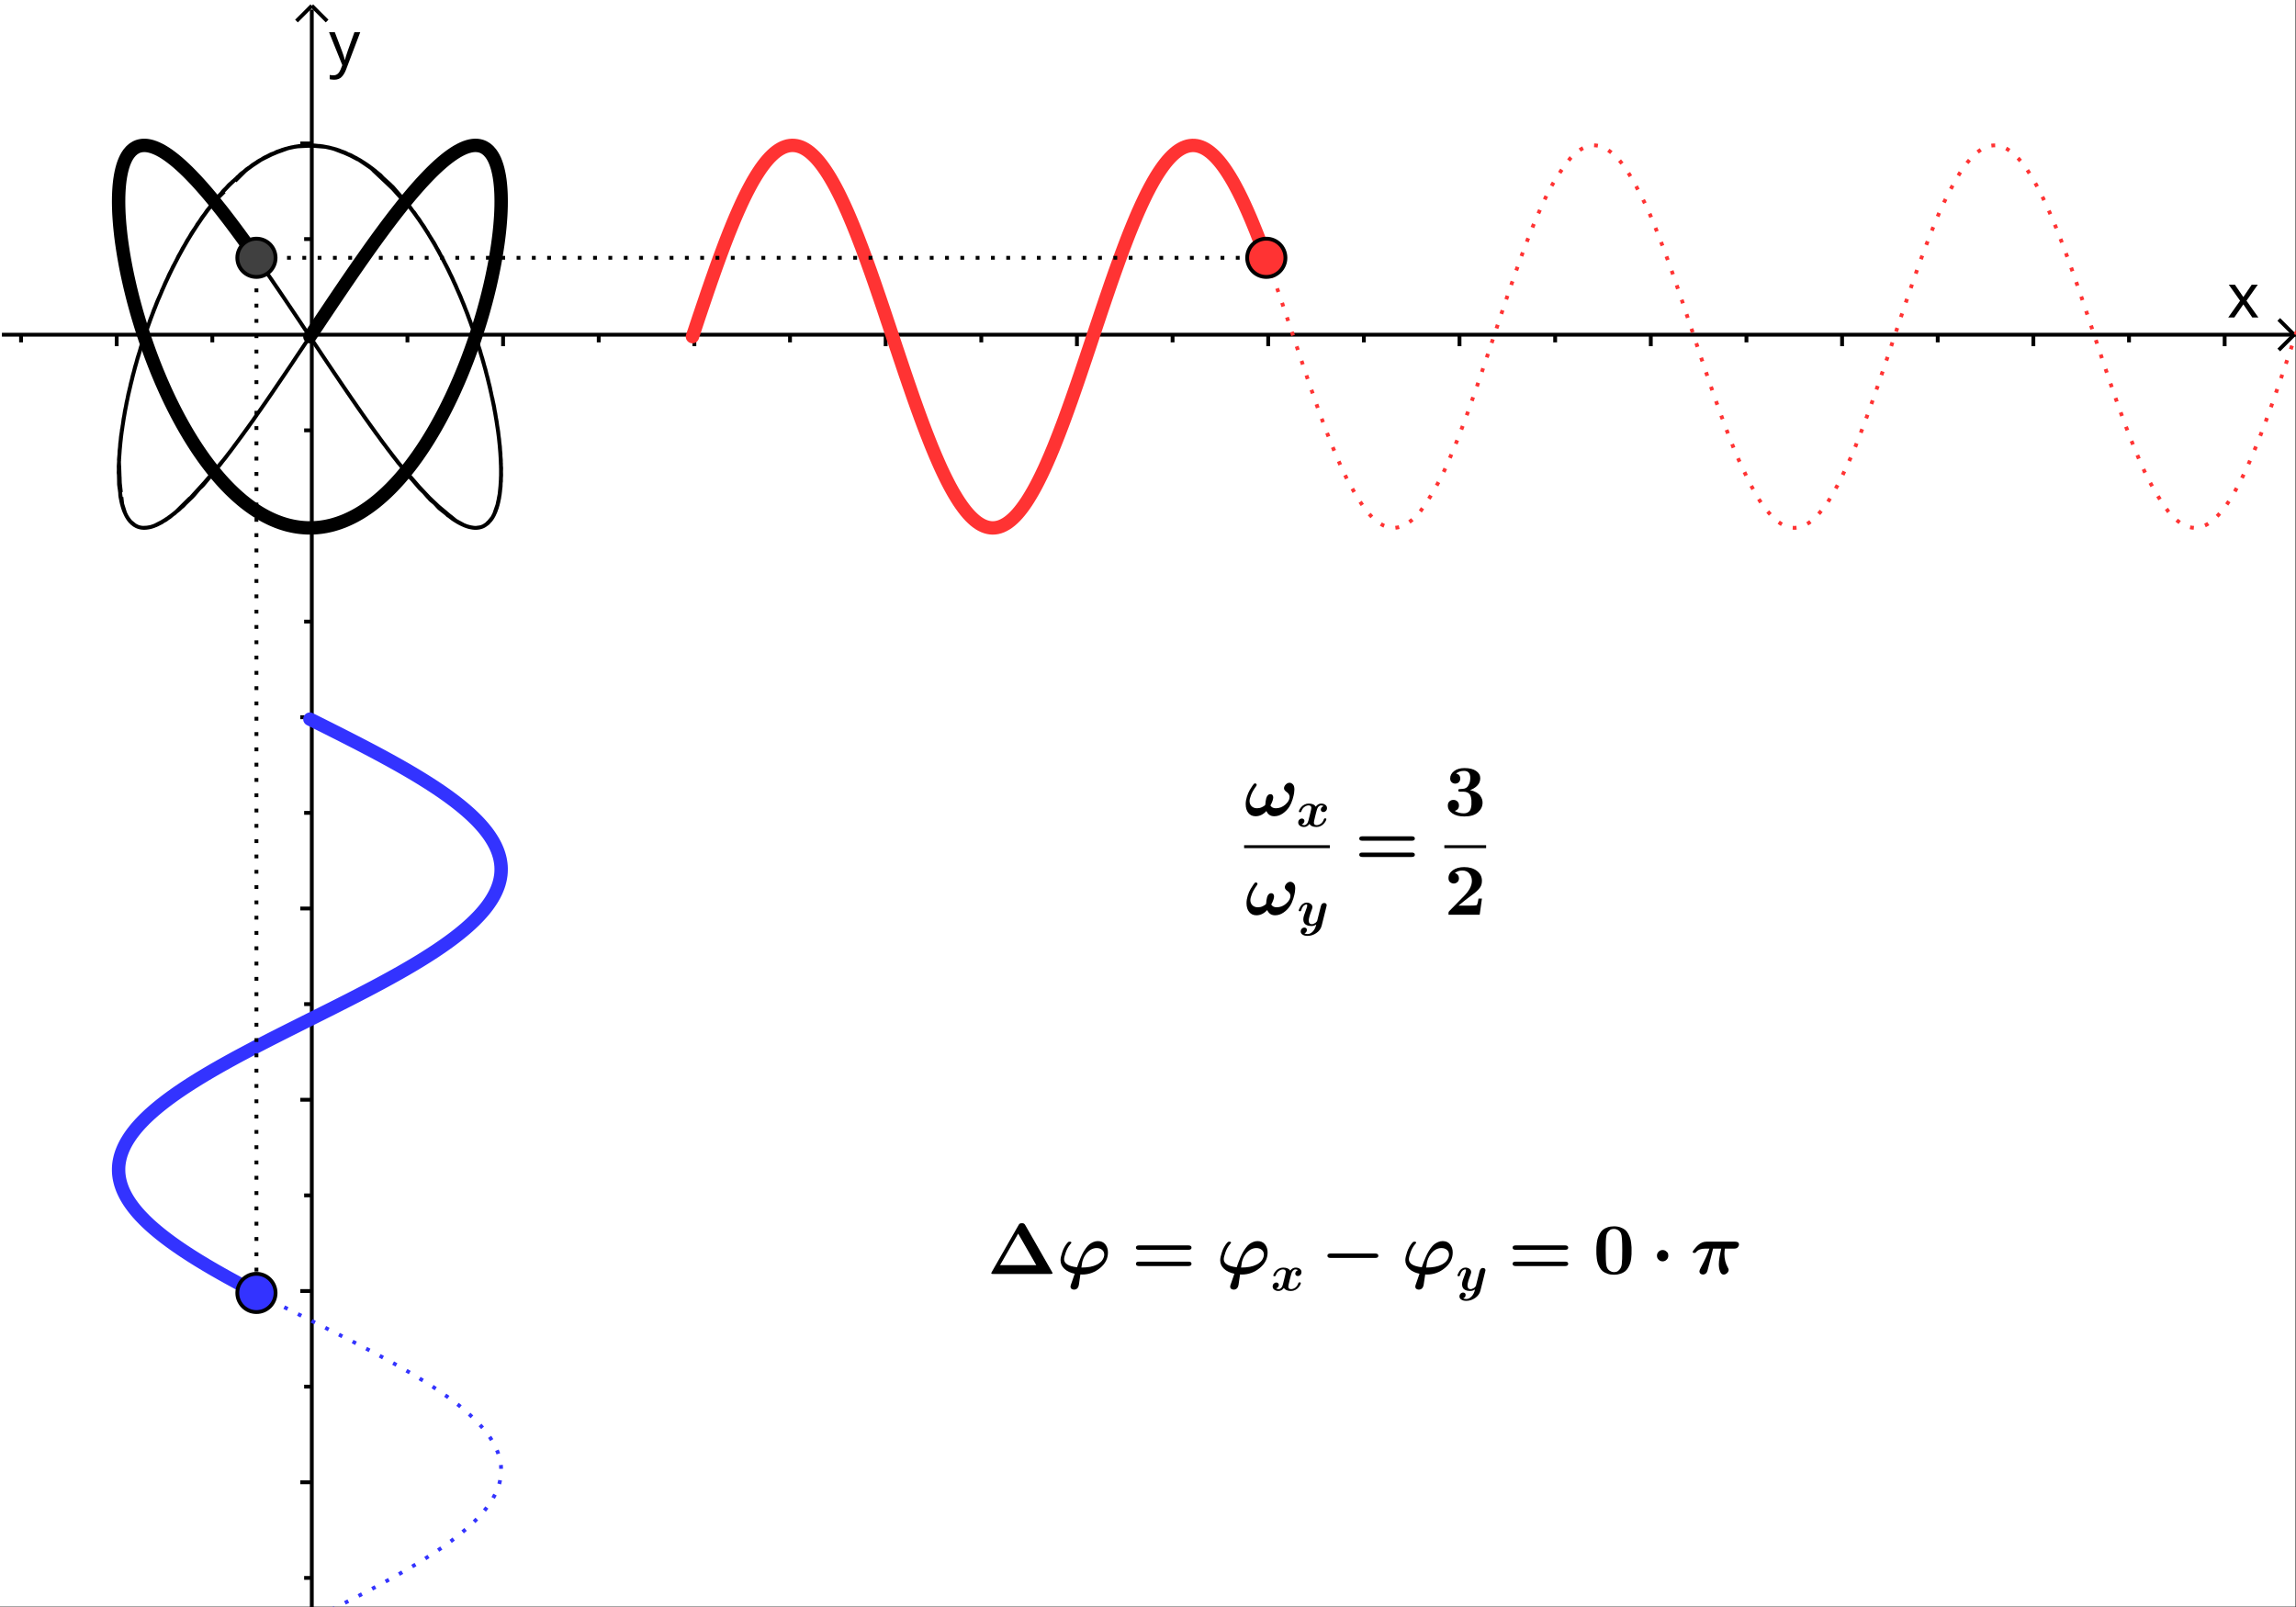 <?xml version="1.0" encoding="UTF-8" standalone="no"?>
<!-- Created with Inkscape (http://www.inkscape.org/) -->
<svg id="svg1" height="420" viewBox="0 0 600 420" width="600" xmlns="http://www.w3.org/2000/svg" xmlns:svg="http://www.w3.org/2000/svg">
 <rect x="0" y="0" width="600" height="420" fill="#333333" stroke="none"/>
 <g id="g1">
  <path id="path1" d="m0 0h450v315h-450z" fill="#fff" transform="scale(1.333)"/>
  <path id="path2" d="m61.125 1.875v732.75" fill="none" stroke="#000" stroke-miterlimit="10" stroke-width=".75" transform="scale(1.333)"/>
  <path id="path3" d="m61.125 1.125-3 3" fill="none" stroke="#000" stroke-miterlimit="10" stroke-width=".75" transform="scale(1.333)"/>
  <path id="path4" d="m61.125 1.125 3 3" fill="none" stroke="#000" stroke-miterlimit="10" stroke-width=".75" transform="scale(1.333)"/>
  <path id="path5" d="m.375 65.625h1438.5" fill="none" stroke="#000" stroke-miterlimit="10" stroke-width=".75" transform="scale(1.333)"/>
  <path id="path6" d="m439.152 58.961-2.218-3.145h1.199l1.656 2.426 1.645-2.426h1.187l-2.219 3.145 2.34 3.289h-1.199l-1.754-2.566-1.773 2.566h-1.192z" transform="scale(1.333)"/>
  <path id="path7" d="m449.734 65.625-3-3" fill="none" stroke="#000" stroke-miterlimit="10" stroke-width=".75" transform="scale(1.333)"/>
  <path id="path8" d="m449.734 65.625-3 3" fill="none" stroke="#000" stroke-miterlimit="10" stroke-width=".75" transform="scale(1.333)"/>
  <path id="path9" d="m22.875 65.625v2.25" fill="none" stroke="#000" stroke-miterlimit="10" stroke-width=".75" transform="scale(1.333)"/>
  <path id="path10" d="m4.125 65.625v1.5" fill="none" stroke="#000" stroke-miterlimit="10" stroke-width=".75" transform="scale(1.333)"/>
  <path id="path11" d="m41.625 65.625v1.5" fill="none" stroke="#000" stroke-miterlimit="10" stroke-width=".75" transform="scale(1.333)"/>
  <path id="path12" d="m98.625 65.625v2.25" fill="none" stroke="#000" stroke-miterlimit="10" stroke-width=".75" transform="scale(1.333)"/>
  <path id="path13" d="m79.875 65.625v1.5" fill="none" stroke="#000" stroke-miterlimit="10" stroke-width=".75" transform="scale(1.333)"/>
  <path id="path14" d="m136.125 65.625v2.25" fill="none" stroke="#000" stroke-miterlimit="10" stroke-width=".75" transform="scale(1.333)"/>
  <path id="path15" d="m117.375 65.625v1.5" fill="none" stroke="#000" stroke-miterlimit="10" stroke-width=".75" transform="scale(1.333)"/>
  <path id="path16" d="m173.625 65.625v2.25" fill="none" stroke="#000" stroke-miterlimit="10" stroke-width=".75" transform="scale(1.333)"/>
  <path id="path17" d="m154.875 65.625v1.5" fill="none" stroke="#000" stroke-miterlimit="10" stroke-width=".75" transform="scale(1.333)"/>
  <path id="path18" d="m211.125 65.625v2.25" fill="none" stroke="#000" stroke-miterlimit="10" stroke-width=".75" transform="scale(1.333)"/>
  <path id="path19" d="m192.375 65.625v1.5" fill="none" stroke="#000" stroke-miterlimit="10" stroke-width=".75" transform="scale(1.333)"/>
  <path id="path20" d="m248.625 65.625v2.25" fill="none" stroke="#000" stroke-miterlimit="10" stroke-width=".75" transform="scale(1.333)"/>
  <path id="path21" d="m229.875 65.625v1.5" fill="none" stroke="#000" stroke-miterlimit="10" stroke-width=".75" transform="scale(1.333)"/>
  <path id="path22" d="m286.125 65.625v2.25" fill="none" stroke="#000" stroke-miterlimit="10" stroke-width=".75" transform="scale(1.333)"/>
  <path id="path23" d="m267.375 65.625v1.5" fill="none" stroke="#000" stroke-miterlimit="10" stroke-width=".75" transform="scale(1.333)"/>
  <path id="path24" d="m323.625 65.625v2.25" fill="none" stroke="#000" stroke-miterlimit="10" stroke-width=".75" transform="scale(1.333)"/>
  <path id="path25" d="m304.875 65.625v1.5" fill="none" stroke="#000" stroke-miterlimit="10" stroke-width=".75" transform="scale(1.333)"/>
  <path id="path26" d="m361.125 65.625v2.25" fill="none" stroke="#000" stroke-miterlimit="10" stroke-width=".75" transform="scale(1.333)"/>
  <path id="path27" d="m342.375 65.625v1.5" fill="none" stroke="#000" stroke-miterlimit="10" stroke-width=".75" transform="scale(1.333)"/>
  <path id="path28" d="m398.625 65.625v2.25" fill="none" stroke="#000" stroke-miterlimit="10" stroke-width=".75" transform="scale(1.333)"/>
  <path id="path29" d="m379.875 65.625v1.5" fill="none" stroke="#000" stroke-miterlimit="10" stroke-width=".75" transform="scale(1.333)"/>
  <path id="path30" d="m436.125 65.625v2.25" fill="none" stroke="#000" stroke-miterlimit="10" stroke-width=".75" transform="scale(1.333)"/>
  <path id="path31" d="m417.375 65.625v1.5" fill="none" stroke="#000" stroke-miterlimit="10" stroke-width=".75" transform="scale(1.333)"/>
  <path id="path32" d="m64.512 6.316h1.129l1.39 3.661c.121.328.231.636.324.925.098.289.168.563.215.828h.051c.047-.199.121-.46.227-.781.105-.328.211-.656.324-.984l1.308-3.649h1.141l-2.773 7.321c-.231.609-.524 1.093-.875 1.453-.352.359-.84.539-1.465.539-.192 0-.36-.012-.504-.035-.145-.016-.27-.035-.371-.059v-.84c.086.016.191.032.312.047.125.016.258.024.395.024.367 0 .664-.106.887-.313.226-.207.406-.484.543-.828l.335-.852z" transform="scale(1.333)"/>
  <path id="path33" d="m58.875 290.625h2.25" fill="none" stroke="#000" stroke-miterlimit="10" stroke-width=".75" transform="scale(1.333)"/>
  <path id="path34" d="m61.125 309.375h-1.5" fill="none" stroke="#000" stroke-miterlimit="10" stroke-width=".75" transform="scale(1.333)"/>
  <path id="path35" d="m58.875 253.125h2.25" fill="none" stroke="#000" stroke-miterlimit="10" stroke-width=".75" transform="scale(1.333)"/>
  <path id="path36" d="m61.125 271.875h-1.5" fill="none" stroke="#000" stroke-miterlimit="10" stroke-width=".75" transform="scale(1.333)"/>
  <path id="path37" d="m58.875 215.625h2.25" fill="none" stroke="#000" stroke-miterlimit="10" stroke-width=".75" transform="scale(1.333)"/>
  <path id="path38" d="m61.125 234.375h-1.5" fill="none" stroke="#000" stroke-miterlimit="10" stroke-width=".75" transform="scale(1.333)"/>
  <path id="path39" d="m58.875 178.125h2.25" fill="none" stroke="#000" stroke-miterlimit="10" stroke-width=".75" transform="scale(1.333)"/>
  <path id="path40" d="m61.125 196.875h-1.5" fill="none" stroke="#000" stroke-miterlimit="10" stroke-width=".75" transform="scale(1.333)"/>
  <path id="path41" d="m58.875 140.625h2.25" fill="none" stroke="#000" stroke-miterlimit="10" stroke-width=".75" transform="scale(1.333)"/>
  <path id="path42" d="m61.125 159.375h-1.5" fill="none" stroke="#000" stroke-miterlimit="10" stroke-width=".75" transform="scale(1.333)"/>
  <path id="path43" d="m58.875 103.125h2.25" fill="none" stroke="#000" stroke-miterlimit="10" stroke-width=".75" transform="scale(1.333)"/>
  <path id="path44" d="m61.125 121.875h-1.5" fill="none" stroke="#000" stroke-miterlimit="10" stroke-width=".75" transform="scale(1.333)"/>
  <path id="path45" d="m61.125 84.375h-1.5" fill="none" stroke="#000" stroke-miterlimit="10" stroke-width=".75" transform="scale(1.333)"/>
  <path id="path46" d="m58.875 28.125h2.25" fill="none" stroke="#000" stroke-miterlimit="10" stroke-width=".75" transform="scale(1.333)"/>
  <path id="path47" d="m61.125 46.875h-1.5" fill="none" stroke="#000" stroke-miterlimit="10" stroke-width=".75" transform="scale(1.333)"/>
  <path id="path48" d="m60.75 141 .438.219.441.222.437.219.442.219.875.437.441.223.875.438.434.222.875.438.867.437.434.223.429.219.434.218.43.223.429.219.426.219.43.218.425.219.422.223.426.218.418.219.422.223.836.437.828.438.41.222.821.438.406.223.804.437.797.438.395.222.394.219.391.219.391.222.382.219.387.219.758.437.375.223.746.438.731.441.718.438.711.441.696.437.683.442.672.437.656.442.645.437.629.442.613.437.598.442.586.437.566.441.555.438.535.441.519.438.504.441.489.438.468.441.45.438.437.441.414.438.399.441.378.437.36.442.34.437.324.442.301.437.285.442.265.437.243.442.226.437.203.442.184.437.164.441.144.438.126.441.101.438.082.441.063.438.043.441.019.438v.441l-.019.438-.039.441-.063.437-.082.442-.102.437-.121.442-.144.437-.164.442-.184.437-.203.442-.223.437-.246.442-.261.437-.286.441-.3.438-.321.441-.34.438-.359.441-.379.438-.398.441-.414.438-.434.441-.449.438-.469.441-.484.437-.504.442-.52.437-.535.442-.555.437-.566.442-.582.437-.602.442-.613.437-.629.441-.64.438-.657.441-.671.438-.684.441-.695.438-.707.441-.719.438-.735.441-.742.438-.375.218-.379.223-.379.219-.386.219-.383.222-1.172.656-.398.219-.395.223-.402.219-.399.218-.406.223-.812.437-.821.438-.414.223-.414.218-.418.219-.418.223-1.687.875-.426.222-.43.219-.426.219-.429.223-.86.437-.867.438-.433.222-.434.219-.438.219-.433.222-1.75.875-.442.223-.875.438-.441.222-.437.219-.442.219-.437.218-.442.219-.437.223-.442.219-.437.218-.438.223-1.75.875-.437.223-.434.218-.437.219-.434.223-.433.219-.43.218-.434.219-.429.219-.43.222-.426.219-.43.219-.425.223-.422.218-.426.219-.422.219-.418.219-.418.222-.418.219-.414.219-.414.222-.414.219-.41.219-.813.437-.406.223-.398.219-.403.219-.398.222-.789.438-.391.219-.387.218-.386.223-.766.437-.379.223-.375.219-.746.437-.73.442-.723.437-.707.442-.699.437-.684.442-.672.437-.656.441-.644.438-.629.441-.614.438-.601.441-.586.438-.567.441-.554.438-.539.441-.52.438-.504.441-.488.437-.469.442-.453.437-.433.442-.418.437-.399.442-.379.437-.359.442-.344.437-.324.442-.301.437-.285.441-.266.438-.246.441-.222.438-.207.441-.184.438-.168.441-.145.438-.125.441-.101.438-.086.441-.063.437-.043.442-.019.437v.442l.016.437.042.442.059.437.082.442.102.437.121.442.144.437.16.441.184.438.203.441.223.438.242.441.262.438.281.441.305.438.32.441.34.438.359.441.375.437.395.442.418.437.429.442.45.437.468.442.485.437.504.442.519.437.535.441.551.438.567.441.582.438.597.441.614.438.628.441.641.438.656.441.672.438.68.441.695.438.707.441.723.437.73.442.742.437.376.223.757.437.383.219.387.219.387.223.39.218.395.219.394.223.797.437.805.438.406.222.41.219.406.219.415.223.41.218.418.219.414.219.418.219.422.222.421.219" fill="none" stroke="#33f" stroke-linecap="round" stroke-linejoin="round" stroke-miterlimit="10" stroke-width="2.625" transform="scale(1.333)"/>
  <path id="path49" d="m60.75 141s4.863 2.422 7.277 3.66c2.344 1.203 4.688 2.402 7 3.664 2.176 1.184 4.344 2.379 6.461 3.664 1.922 1.164 3.836 2.356 5.668 3.66 1.61 1.149 3.203 2.332 4.664 3.661 1.246 1.136 2.426 2.355 3.485 3.664.465.574.883 1.191 1.257 1.832.344.586.661 1.195.915 1.832.234.59.418 1.207.562 1.828.07.301.113.609.149.918.035.301.062.609.062.914-.004.613-.059 1.226-.148 1.832-.047.309-.125.613-.211.914-.082.309-.176.617-.293.914-.25.629-.528 1.246-.856 1.832-.355.637-.75 1.258-1.199 1.832-1.02 1.309-2.164 2.531-3.379 3.664-1.426 1.328-2.988 2.516-4.57 3.66-1.805 1.309-3.692 2.496-5.59 3.66-2.098 1.286-4.246 2.481-6.402 3.665-2.301 1.261-4.633 2.46-6.965 3.664-2.41 1.238-4.844 2.441-7.266 3.66-2.426 1.222-4.867 2.426-7.289 3.66-2.352 1.207-4.707 2.406-7.035 3.664-2.188 1.187-4.375 2.383-6.512 3.664-1.949 1.164-3.887 2.356-5.746 3.66-1.637 1.149-3.262 2.332-4.758 3.66-1.277 1.137-2.492 2.356-3.59 3.664-.484.575-.918 1.192-1.312 1.832-.363.586-.699 1.196-.973 1.832-.258.59-.457 1.208-.625 1.829-.082.3-.133.609-.179.918-.043.3-.082.609-.09.914-.016.609.015 1.222.086 1.832.039.308.105.613.179.914.075.308.157.617.266.914.227.629.488 1.242.797 1.832.336.637.711 1.258 1.14 1.832.981 1.308 2.086 2.531 3.27 3.664 1.391 1.332 2.926 2.516 4.477 3.66 1.773 1.309 3.636 2.5 5.511 3.66 2.074 1.289 4.203 2.485 6.34 3.664 2.285 1.266 4.606 2.465 6.926 3.664 2.406 1.243 4.832 2.442 7.25 3.661 2.434 1.222 4.875 2.425 7.301 3.66 2.363 1.207 4.73 2.406 7.066 3.664 2.207 1.187 4.41 2.383 6.567 3.664 1.972 1.168 3.933 2.359 5.82 3.66 1.668 1.152 3.32 2.336 4.851 3.66 1.309 1.137 2.555 2.356 3.696 3.664.5.574.953 1.192 1.367 1.832.383.586.734 1.196 1.031 1.832.274.59.496 1.203.684 1.828.09.301.156.61.211.918.054.301.101.606.121.914.035.61.023 1.223-.028 1.832-.027.309-.086.614-.148.914-.063.309-.137.618-.234.915-.207.628-.446 1.242-.739 1.832-.312.636-.683 1.246-1.082 1.832-.433.64-.918 1.246-1.418 1.832-.55.636-1.129 1.254-1.742 1.832-1.387 1.3-2.859 2.515-4.379 3.66-1.746 1.312-3.582 2.5-5.433 3.66-2.051 1.289-4.164 2.484-6.278 3.664-2.273 1.266-4.582 2.465-6.89 3.664-2.399 1.242-4.817 2.445-7.231 3.66-2.433 1.227-7.305 3.66-7.305 3.66" fill="none" stroke="#33f" stroke-dasharray=".75,2.25" stroke-linejoin="round" stroke-miterlimit="10" stroke-width=".75" transform="scale(1.333)"/>
  <path id="path50" d="m135.75 66 .219-.66.222-.656.219-.661.219-.656.219-.66.218-.656.223-.653.219-.656.219-.648.222-.653.219-.648.437-1.289.219-.641.223-.636.219-.637.218-.629.223-.629.219-.625.219-.621.218-.617.219-.614.223-.605.218-.605.219-.598.223-.594.219-.59.218-.586.219-.578.219-.57.222-.567.219-.562.219-.555.223-.547.218-.543.219-.535.219-.527.219-.52.222-.515.219-.504.219-.5.222-.492.219-.485.219-.476.219-.465.218-.461.223-.449.219-.446.219-.433.222-.422.219-.418.219-.406.219-.399.218-.386.223-.379.437-.731.442-.691.437-.653.442-.609.437-.566.442-.528.437-.484.442-.437.437-.399.441-.351.438-.305.441-.262.438-.219.441-.168.438-.125.441-.078.438-.031.441.016.438.062.441.106.437.152.442.199.437.246.442.293.437.332.442.383.437.422.442.469.437.511.442.555.437.594.441.637.438.675.441.715.438.754.219.391.222.402.219.406.219.422.222.426.219.437.219.446.219.453.218.461.223.469.219.476.219.488.222.493.219.5.219.511.218.516.219.523.223.528.219.539.218.543.223.551.219.554.219.563.218.57.219.574.223.578.218.586.219.59.223.594.219.601.218.606.219.609.219.614.223.617.218.621.219.629.223.629.437 1.265.438 1.282.222.644.219.645.219.648.222.652.438 1.305.437 1.313.223.656.438 1.32.222.656.438 1.321.219.656.218.66.223.656.437 1.313.223.656.438 1.305.437 1.297.223.644.437 1.281.223.637.219.637.437 1.258.219.621.223.621.218.617.219.609.223.61.218.601.219.598.438 1.18.222.582.438 1.148.223.563.218.558.219.555.219.547.219.539.222.531.219.528.219.519.222.512.219.504.219.496.219.492.218.48.223.473.219.465.219.457.222.449.219.442.219.429.218.422.219.414.223.406.219.395.218.387.223.375.437.722.438.688.441.644.442.606.437.562.438.52.441.477.442.433.437.391.438.343.441.301.441.258.438.207.437.164.442.117.441.075.438.023.437-.02.442-.07.441-.113.438-.16.437-.207.441-.25.442-.297.437-.34.438-.387.441-.429.442-.477.437-.516.438-.558.441-.602.441-.64.438-.684.437-.719.442-.761.219-.391.222-.406.219-.411.219-.421.219-.43.218-.438.223-.449.219-.453.218-.465.223-.472.219-.481.219-.488.218-.496.219-.504.223-.508.218-.519.219-.524.223-.531.219-.539.218-.547.219-.551.219-.558.223-.563.218-.57.219-.578.223-.579.437-1.179.219-.598.219-.601.222-.606.438-1.226.223-.618.437-1.25.438-1.265.222-.637.219-.637.219-.644.222-.645.657-1.945.218-.656.223-.653.437-1.312.223-.656.219-.661.219-.656.437-1.32.223-.66.219-.657.218-.66.223-.656.437-1.312.438-1.305.223-.653.437-1.296.223-.645.437-1.281.219-.637.219-.633.222-.629.438-1.25.223-.617.218-.613.438-1.219.219-.598.222-.597.219-.59.219-.586.222-.582.219-.574.219-.571.219-.562.218-.559.223-.55.219-.543.219-.539.222-.532.219-.523.219-.52.218-.507.219-.504.223-.493.219-.488.218-.48.223-.469.219-.465.219-.453.218-.449.219-.438.223-.426.218-.421.219-.411.223-.402.219-.394.218-.383.438-.739.441-.699.442-.66.437-.617.438-.578.441-.535.441-.493.438-.449.437-.406.442-.363.441-.317.438-.269.437-.227.442-.179.441-.137.438-.086.437-.043.442.004.441.051.437.097.438.145.441.187.442.235.437.281.438.324.441.371.442.414.437.461.438.5.441.543.441.586.438.629.437.668.442.707.441.742.219.387.219.398.218.407.219.414.223.422.219.433.218.442.223.449.219.457.218.469.219.472.219.481.223.492.218.496.219.508.223.512.219.519.218.527.219.536.219.539.222.546.219.555.219.559.223.566.218.57.219.579.219.582.219.589.222.594.219.598" fill="none" stroke="#f33" stroke-linecap="round" stroke-linejoin="round" stroke-miterlimit="10" stroke-width="2.625" transform="scale(1.333)"/>
  <path id="path51" d="m135.75 66s1.215-3.652 1.832-5.473c.602-1.789 1.207-3.574 1.828-5.355.602-1.715 1.203-3.426 1.832-5.125.594-1.602 1.196-3.199 1.832-4.785.586-1.453 1.184-2.907 1.832-4.336.578-1.281 1.141-2.574 1.832-3.801 1.098-1.965 2.293-3.891 3.66-5.68.137-.183.301-.343.457-.511.149-.157.301-.317.457-.461.297-.274.594-.543.918-.785.29-.215.594-.418.915-.586.293-.157.601-.286.914-.391.152-.051.304-.09.461-.121.148-.031.3-.059.457-.07.304-.02.609-.016.914.011.156.016.308.047.457.082.156.035.308.075.461.129.312.113.621.25.914.41.32.18.625.387.914.61.324.246.633.515.918.804.66.676 1.269 1.407 1.832 2.172.672.918 1.261 1.895 1.828 2.883.664 1.149 1.258 2.34 1.832 3.535.648 1.352 1.25 2.727 1.832 4.11.641 1.519 1.242 3.054 1.828 4.597.633 1.653 1.238 3.317 1.832 4.985.625 1.75 1.231 3.507 1.832 5.265.617 1.809 1.223 3.621 1.832 5.434.613 1.828 1.215 3.66 1.832 5.488.606 1.809 1.211 3.621 1.828 5.426.602 1.75 1.207 3.5 1.832 5.242.594 1.652 1.2 3.305 1.832 4.945.586 1.528 1.188 3.047 1.828 4.551.583 1.363 1.18 2.719 1.833 4.051.574 1.176 1.132 2.363 1.832 3.469 1.089 1.722 2.281 3.402 3.664 4.902.136.149.3.277.457.406.148.125.297.246.457.356.293.207.593.406.914.566.293.149.601.27.918.371.148.047.3.082.457.11.152.027.304.05.457.058.304.016.613.004.914-.031.156-.019.308-.055.461-.094.152-.039.308-.082.457-.14.312-.121.621-.266.914-.434.32-.184.625-.398.914-.629.324-.254.625-.535.918-.824.32-.32.629-.656.914-1.012.66-.82 1.285-1.676 1.832-2.574 1.387-2.277 2.539-4.695 3.664-7.113.668-1.438 1.242-2.918 1.828-4.391.637-1.598 1.238-3.211 1.832-4.824.629-1.711 1.231-3.434 1.832-5.156.621-1.786 1.227-3.578 1.828-5.371.618-1.829 1.223-3.657 1.832-5.481.61-1.824 1.215-3.648 1.832-5.469.606-1.781 1.207-3.562 1.832-5.336.598-1.703 1.2-3.402 1.832-5.093.59-1.586 1.192-3.168 1.829-4.739.586-1.437 1.16-2.886 1.832-4.285 1.121-2.336 2.265-4.672 3.66-6.851.547-.852 1.172-1.653 1.832-2.418.285-.332.594-.641.918-.934.289-.266.594-.519.914-.742.293-.203.597-.383.914-.547.148-.074.305-.141.461-.199.148-.055.301-.11.457-.149.301-.07.605-.121.914-.148.152-.012.305-.004.457.004.156.008.309.023.461.051.309.062.617.148.914.253.156.059.309.129.457.204.156.078.309.16.457.25.316.199.625.418.918.652.32.262.629.543.914.844.664.707 1.27 1.465 1.832 2.25.672.945 1.262 1.945 1.828 2.957.664 1.172 1.258 2.383 1.832 3.601.649 1.368 1.25 2.766 1.832 4.164.641 1.536 1.242 3.086 1.832 4.645.633 1.664 1.235 3.34 1.832 5.019.621 1.758 1.227 3.524 1.828 5.29.622 1.812 1.223 3.628 1.833 5.445.613 1.828 1.214 3.66 1.832 5.488.605 1.805 1.21 3.609 1.828 5.41.601 1.742 1.207 3.481 1.832 5.215.593 1.641 1.199 3.281 1.832 4.91.59 1.508 1.187 3.016 1.832 4.5.582 1.344 1.148 2.699 1.832 3.996 1.105 2.106 2.285 4.192 3.66 6.137.277.387.594.746.914 1.098.293.32.594.629.918.914.289.258.594.504.914.719.293.199.602.371.914.527.149.07.305.133.461.187.148.055.301.106.457.137.301.067.609.109.914.129.152.008.305 0 .457-.016.156-.011.309-.027.461-.062.309-.067.617-.16.914-.274.156-.062.309-.136.457-.214.156-.079.313-.164.457-.262.321-.207.625-.43.918-.672.32-.27.625-.562.914-.863.324-.336.641-.68.918-1.055 1.379-1.883 2.555-3.914 3.66-5.969.684-1.269 1.25-2.601 1.832-3.922.645-1.464 1.243-2.953 1.829-4.441.636-1.613 1.238-3.238 1.832-4.863.628-1.723 1.23-3.453 1.832-5.184.621-1.793 1.226-3.594 1.832-5.394.613-1.825 1.218-3.653 1.832-5.481.605-1.82 1.211-3.64 1.828-5.461.605-1.773 1.207-3.547 1.832-5.316.597-1.692 1.199-3.379 1.832-5.059.59-1.574 1.191-3.14 1.828-4.695.586-1.422 1.184-2.84 1.832-4.231.578-1.242 1.141-2.496 1.832-3.675 1.098-1.875 2.289-3.703 3.664-5.387.137-.168.301-.316.457-.469.149-.144.297-.289.457-.422.293-.246.594-.488.914-.699.293-.191.602-.355.918-.504.149-.07.301-.125.457-.18.149-.046.301-.093.457-.125.301-.058.61-.093.914-.105.153-.004.309.008.461.023.153.016.305.039.457.075.313.074.617.175.914.297.157.062.309.14.457.222.157.086.317.168.457.274.657.468 1.266 1.007 1.832 1.578.332.332.625.703.918 1.07.321.406.637.82.914 1.258 1.364 2.144 2.543 4.406 3.665 6.691.671 1.379 1.246 2.801 1.828 4.223.64 1.551 1.242 3.117 1.832 4.687.632 1.676 1.234 3.364 1.832 5.055.625 1.766 1.226 3.539 1.828 5.309.621 1.816 1.222 3.64 1.832 5.457.613 1.828 1.219 3.66 1.832 5.484.605 1.801 1.211 3.602 1.832 5.395.598 1.734 1.203 3.464 1.832 5.187.594 1.633 1.195 3.258 1.828 4.875.59 1.492 1.164 2.988 1.832 4.449 1.129 2.469 2.281 4.934 3.66 7.266.551.93 1.157 1.828 1.832 2.664.559.688 1.168 1.344 1.832 1.934.286.25.594.476.914.675.293.184.602.344.918.485.149.066.301.117.457.168.149.047.301.09.457.117.301.051.61.078.918.082.153 0 .305-.016.457-.035.153-.02.305-.043.457-.082.313-.086.618-.192.915-.321.16-.066.308-.148.457-.234.156-.086.312-.18.46-.281.317-.223.629-.453.915-.715.664-.613 1.273-1.289 1.832-1.996.675-.859 1.281-1.777 1.828-2.723 1.383-2.375 2.535-4.871 3.664-7.375.664-1.472 1.242-2.984 1.832-4.488.633-1.629 1.234-3.266 1.832-4.906.625-1.731 1.23-3.469 1.828-5.211.621-1.797 1.227-3.602 1.832-5.406.613-1.829 1.219-3.657 1.832-5.485.609-1.816 1.211-3.637 1.828-5.449.606-1.77 1.207-3.535 1.832-5.297.598-1.68 1.199-3.355 1.832-5.023.59-1.559 1.192-3.114 1.832-4.653.582-1.402 1.157-2.812 1.832-4.175 1.114-2.25 2.254-4.5 3.66-6.583.543-.804 1.168-1.554 1.832-2.261.286-.305.594-.59.915-.852.292-.238.593-.465.914-.66.293-.176.601-.328.918-.461.148-.062.3-.113.457-.156.152-.043.304-.082.457-.106.304-.046.609-.066.918-.062.152.004.304.023.457.043.152.023.308.055.457.098.312.089.617.207.914.339.16.071.308.157.461.243.156.093.312.183.457.296.652.5 1.261 1.063 1.832 1.657.328.347.621.73.914 1.113.32.422.629.852.914 1.293.652 1.008 1.262 2.043 1.832 3.102.656 1.214 1.254 2.468 1.832 3.726.644 1.41 1.246 2.84 1.828 4.274.641 1.566 1.242 3.148 1.832 4.734.633 1.687 1.234 3.387 1.832 5.086.625 1.773 1.227 3.554 1.832 5.332.617 1.82 1.219 3.644 1.832 5.469.61 1.824 1.215 3.652 1.828 5.476.606 1.797 1.211 3.59 1.832 5.379.598 1.723 1.203 3.445 1.832 5.16.594 1.617 1.196 3.231 1.828 4.832.59 1.477 1.188 2.949 1.832 4.399.583 1.304 1.149 2.621 1.833 3.875 1.105 2.019 2.277 4.011 3.664 5.851.273.364.589.696.914 1.02.289.293.593.574.914.832.293.23.593.449.918.637.289.171.597.316.914.441.148.059.304.105.457.144.152.04.304.075.457.094.305.039.613.055.918.043.152-.008.304-.031.457-.054.152-.028.308-.063.457-.11.312-.094.621-.215.914-.359.32-.16.625-.352.918-.559.32-.23.629-.48.914-.754.664-.644 1.273-1.344 1.832-2.078.676-.887 1.266-1.84 1.832-2.797.66-1.125 1.254-2.285 1.832-3.457.648-1.328 1.246-2.683 1.828-4.043.645-1.5 1.242-3.015 1.832-4.539.633-1.637 1.235-3.289 1.832-4.941.625-1.739 1.231-3.489 1.828-5.239.621-1.8 1.227-3.613 1.832-5.417.614-1.829 1.219-3.661 1.832-5.489.61-1.816 1.211-3.629 1.832-5.437.602-1.762 1.204-3.52 1.832-5.274.594-1.668 1.196-3.336 1.829-4.992.589-1.543 1.832-4.601 1.832-4.601" fill="none" stroke="#f33" stroke-dasharray=".75,2.25" stroke-linejoin="round" stroke-miterlimit="10" stroke-width=".75" transform="scale(1.333)"/>
  <path id="path52" d="m60.75 66 .438-.66.441-.656.437-.661.442-.656.437-.66.438-.656.441-.653.438-.656.437-.648.434-.653.437-.648.438-.645.433-.644.434-.641.434-.636.429-.637.434-.629.43-.629.429-.625.426-.621.43-.617.425-.614.422-.605.426-.605.418-.598.422-.594.418-.59.418-.586.414-.578.414-.57.41-.567.41-.562.411-.555.406-.547.402-.543.402-.535.399-.527.398-.52.395-.515.394-.504.391-.5.391-.492.382-.485.387-.476.379-.465.379-.461.375-.449.375-.446.371-.433.367-.422.364-.418.363-.406.355-.399.36-.386.351-.379.696-.731.683-.691.672-.653.656-.609.645-.566.629-.528.613-.484.598-.437.586-.399.566-.351.555-.305.535-.262.519-.219.504-.168.489-.125.468-.078.45-.031.437.016.414.062.399.106.378.152.532.316.492.422.445.52.274.402.257.445.235.489.211.531.195.574.176.617.152.657.137.695.113.734.047.383.043.391.039.402.035.406.028.422.023.426.02.437.011.446.008.453.004.461-.004.469-.004.476-.015.488-.016.493-.023.5-.028.511-.035.516-.039.523-.043.528-.047.539-.055.543-.058.551-.063.554-.07.563-.074.57-.078.574-.086.578-.09.586-.094.59-.098.594-.105.601-.109.606-.114.609-.121.614-.125.617-.129.621-.132.629-.141.629-.141.633-.148.632-.313 1.282-.164.644-.168.645-.172.648-.359 1.305-.187.652-.192.656-.195.657-.203.656-.203.66-.211.66-.215.656-.219.661-.223.66-.226.656-.235.66-.234.656-.484 1.313-.25.656-.254.653-.258.652-.262.648-.265.649-.27.644-.273.641-.282.64-.281.637-.285.637-.289.629-.293.629-.602 1.242-.304.617-.309.609-.312.61-.317.601-.316.598-.324.59-.328.59-.329.582-.332.574-.339.574-.34.563-.34.558-.348.555-.351.547-.352.539-.355.531-.36.528-.359.519-.367.512-.368.504-.367.496-.375.492-.375.48-.379.473-.379.465-.382.457-.387.449-.391.442-.39.429-.391.422-.394.414-.399.406-.402.395-.399.387-.406.375-.406.367-.406.355-.411.348-.41.34-.414.328-.414.316-.418.309-.418.297-.422.285-.418.277-.425.266-.422.254-.426.242-.426.235-.43.222-.429.211-.43.199-.43.192-.433.179-.434.164-.433.157-.434.144-.438.133-.433.125-.438.109-.437.098-.438.09-.437.074-.438.067-.441.05-.438.043-.441.032-.437.015-.442.008-.437-.004-.442-.016-.437-.031-.438-.039-.441-.051-.438-.062-.437-.074-.438-.086-.437-.098-.438-.105-.437-.122-.434-.132-.437-.141-.434-.156-.433-.164-.43-.176-.434-.188-.429-.199-.43-.211-.426-.218-.43-.235-.425-.242-.422-.25-.426-.266-.418-.273-.422-.285-.418-.297-.418-.305-.414-.316-.414-.324-.414-.336-.406-.348-.41-.355-.407-.364-.402-.375-.402-.386-.403-.391-.398-.406-.395-.411-.394-.421-.391-.43-.387-.438-.386-.449-.383-.453-.383-.465-.379-.472-.375-.481-.375-.488-.371-.496-.367-.5-.363-.512-.364-.519-.359-.524-.355-.531-.352-.539-.352-.547-.347-.551-.344-.558-.34-.563-.336-.57-.336-.578-.328-.579-.328-.589-.324-.59-.32-.598-.317-.601-.312-.606-.309-.609-.609-1.235-.297-.625-.293-.625-.293-.632-.285-.633-.563-1.274-.273-.644-.539-1.289-.262-.653-.258-.648-.254-.652-.25-.657-.246-.656-.242-.656-.234-.656-.235-.661-.226-.656-.227-.66-.219-.66-.214-.66-.211-.657-.207-.66-.2-.656-.39-1.312-.188-.653-.359-1.305-.176-.648-.168-.648-.164-.645-.313-1.281-.148-.633-.144-.637-.141-.629-.137-.625-.129-.621-.125-.621-.121-.613-.113-.609-.109-.606-.106-.602-.101-.597-.094-.59-.09-.586-.086-.582-.082-.574-.074-.571-.071-.562-.062-.559-.059-.55-.054-.543-.051-.539-.043-.532-.039-.523-.035-.52-.032-.507-.023-.504-.016-.493-.015-.488-.008-.48-.004-.469.004-.465.004-.453.015-.449.016-.438.023-.426.028-.421.031-.411.039-.402.043-.394.047-.383.113-.739.133-.699.152-.656.172-.621.192-.578.215-.535.23-.493.254-.449.273-.406.446-.527.488-.422.531-.324.375-.157.399-.109.414-.066.429-.02.45.027.468.075.485.121.504.168.519.211.535.257.551.301.567.348.582.394.597.438.614.48.628.52.641.566.656.606.672.648.68.688.695.726.356.375.355.391.356.394.363.407.363.414.367.422.371.433.371.442.376.449.378.457.379.469.383.472.387.485.39.488.391.496.391.508.394.512.399.519.398.527.402.536.403.539.406.546.41.555.406.559.415.566.414.57.414.579.414.582.418.589.422.594.421.598" fill="none" stroke="#000" stroke-linecap="round" stroke-linejoin="round" stroke-miterlimit="10" stroke-width="2.625" transform="scale(1.333)"/>
  <path id="path53" d="m60.75 66 3.656-5.473 3.621-5.355 3.551-5.125 3.449-4.785 3.313-4.336 3.148-3.801 5.668-5.68 2.469-1.757 1.137-.586 1.058-.391.989-.191.464-.02.446.031.429.082.407.129.386.18.711.512.91 1.132.5.993.415 1.179.562 2.883.211 3.535-.148 4.11-.504 4.597-.856 4.985-1.199 5.265-1.531 5.434-1.848 5.488-2.144 5.426-2.426 5.242-2.68 4.945-2.91 4.551-3.117 4.051-3.285 3.469-3.426 2.812-3.539 2.09-1.797.762-1.817.566-3.652.539-1.828-.031-1.828-.234-3.633-1.063-1.793-.824-1.773-1.012-3.469-2.574-3.336-3.25-3.176-3.863-2.984-4.391-2.762-4.824-2.516-5.156-2.242-5.371-1.949-5.481-1.641-5.469-1.312-5.336-.973-5.093-.625-4.739-.269-4.285.531-6.851.168-.672.187-.629.442-1.117.527-.934.297-.394 1.012-.895.379-.199.398-.149.422-.097.437-.051.938.055.496.101.516.152 1.082.454 2.383 1.496 2.636 2.25 2.875 2.957 3.082 3.601 3.258 4.164 3.406 4.645 3.52 5.019 3.605 5.29 3.645 5.445 3.66 5.488 3.641 5.41 3.578 5.215 3.488 4.91 3.363 4.5 3.204 3.996 5.82 6.137 2.558 2.012 2.293 1.246.528.187.508.137.964.129.453-.016.434-.062.414-.113.395-.161.722-.476.645-.672.289-.406.269-.457.473-1.055.684-2.648.332-3.321-.028-3.922-.382-4.441-.739-4.863-1.082-5.184-1.418-5.394-1.742-5.481-2.047-5.461-2.332-5.316-2.597-5.059-2.836-4.695-3.047-4.231-3.231-3.675-3.386-3.043-3.504-2.344-3.59-1.59-1.817-.504-1.824-.305-3.66-.007-1.828.297-1.817.496-3.593 1.578-3.504 2.328-3.387 3.027-3.234 3.664-3.051 4.223-2.84 4.687-2.601 5.055-2.34 5.309-2.051 5.457-1.75 5.484-1.426 5.395-1.086 5.187-.746 4.875-.391 4.449.29 7.266.296 1.422.383 1.242.469 1.059.555.875.64.675.723.485.391.168.414.117.429.066.453.016.961-.117.508-.137.528-.184 2.285-1.23 2.554-1.996 2.797-2.723 6.215-7.375 3.359-4.488 3.485-4.906 3.578-5.211 3.637-5.406 3.66-5.485 3.648-5.449 3.606-5.297 3.523-5.023 3.406-4.653 3.262-4.175 5.965-6.583 2.645-2.261 2.382-1.512 1.09-.461 1.016-.262.476-.058.461-.004.86.141.402.144.379.195.703.539.613.731.278.441.254.485.804 2.406.27 1.469.18 1.633.093 3.726-.261 4.274-.618 4.734-.964 5.086-1.309 5.332-1.633 5.465-1.941 5.48-2.239 5.379-2.511 5.16-2.758 4.832-2.977 4.399-3.175 3.875-6.801 5.851-.883.531-.891.489-1.789.832-3.629 1.078-1.828.238-1.832.043-3.652-.523-1.817-.559-1.796-.754-3.539-2.078-3.43-2.797-3.293-3.457-3.117-4.043-2.914-4.539-2.684-4.941-2.434-5.239-2.148-5.417-1.855-5.489-1.536-5.437-1.207-5.274-.859-4.992-.512-4.601-.156-4.122.203-3.546.559-2.899.41-1.183.496-1 .582-.813.668-.613.746-.422.406-.133.426-.086.445-.035.461.016.985.183 1.062.383 1.129.578 2.465 1.742 2.719 2.485 6.082 6.957 3.312 4.332 3.446 4.773 3.55 5.117 3.621 5.356 7.313 10.945 3.621 5.36 3.555 5.132 3.449 4.789 3.316 4.348 6.102 7.008 5.203 4.281.574.32.563.274 1.062.398.992.2.465.023.45-.027.425-.075.41-.128.387-.176.715-.504.914-1.121.504-.985.418-1.172.57-2.871.215-3.523-.141-4.098-.496-4.59-.847-4.976-1.192-5.262-1.523-5.433-1.844-5.489-2.141-5.425-2.417-5.247-2.676-4.957-2.907-4.554-3.113-4.063-6.707-6.304-.875-.598-.883-.551-1.777-.961-3.609-1.344-1.825-.375-1.828-.175-3.66.25-1.82.422-1.813.624-3.566 1.821-3.473 2.558-3.34 3.243-3.179 3.851-2.989 4.379-2.765 4.816-2.52 5.149-2.25 5.371-1.953 5.48-1.648 5.469-1.317 5.34-.98 5.098-.633 4.75-.277 4.293.082 3.75.437 3.125.352 1.308.437 1.125.524.942.609.75.695.55.375.204.399.152.418.105.437.051.934-.047.496-.097.512-.149 1.082-.445 2.375-1.481 2.633-2.234 5.949-6.531 3.258-4.156 3.402-4.633 3.52-5.016 3.597-5.285 3.649-5.445 3.66-5.489 3.64-5.41 3.578-5.222 3.493-4.914 3.363-4.512 6.23-7.418 5.372-4.778.601-.386.582-.34 1.113-.535 1.039-.332.969-.133.453.008.438.058.414.11.394.16.731.465.644.664.293.406.27.453.477 1.043.691 2.637.336 3.308-.02 3.911-.379 4.433-.726 4.856-1.078 5.179-1.414 5.387-1.735 5.484-2.039 5.461-2.328 5.321-2.59 5.066-2.832 4.703-3.047 4.242-6.609 6.739-1.734 1.269-1.766 1.09-3.59 1.605-1.816.512-1.824.313-3.661.023-1.828-.289-1.816-.488-3.594-1.563-3.508-2.312-3.39-3.016-3.235-3.652-3.058-4.211-2.844-4.68-2.606-5.051-2.343-5.308-2.059-5.453-1.754-5.485-1.43-5.398-1.097-5.192-.75-4.878-.399-4.461-.039-3.946.985-6.019.222-.559.246-.511.551-.879.637-.688.719-.488.39-.172.411-.121.429-.07.453-.02.957.109.504.133.528.18 2.281 1.215 2.547 1.984 5.804 6.086 3.2 3.973 3.355 4.48 3.484 4.899 3.575 5.203 3.636 5.406 3.661 5.484 3.648 5.45 3.605 5.3 3.524 5.032 3.414 4.66 3.266 4.187 3.086 3.621 5.531 5.262 1.23.859 1.16.665 1.09.472 1.02.27.48.058.461.008.863-.129.403-.14.383-.192.703-.531.621-.727.277-.437.254-.481.813-2.39.273-1.461.184-1.629.101-3.715-.258-4.266-.609-4.722-.961-5.082-1.297-5.328-1.629-5.465-1.937-5.481-2.235-5.382-2.504-5.165-2.753-4.839-2.973-4.407-6.504-7.164-1.715-1.386-1.746-1.215-3.566-1.864-1.805-.648-1.82-.445-3.66-.297-1.829.152-1.824.352-3.613 1.3-1.785.938-1.758 1.125-3.434 2.785-3.293 3.442-3.121 4.031-2.918 4.531-2.691 4.938-2.434 5.23-2.156 5.418-1.859 5.488-1.543 5.442-1.211 5.273-.871 5-.516 4.613-.164 4.129.746 6.469.192.617.214.574.496 1.008.579.817.664.625.746.429.402.137.422.09.445.039.461-.012.981-.176 1.058-.374 1.125-.575 2.461-1.726 5.653-5.625 3.136-3.778 3.309-4.32 3.445-4.766 3.547-5.113 3.621-5.351 3.656-5.469 3.657-5.477 3.621-5.363 3.554-5.137 3.457-4.797 3.317-4.355 3.152-3.824 5.688-5.735 2.48-1.785 1.141-.601 1.066-.407.992-.207.469-.027.449.023.43.075.41.121.387.172.719.496.922 1.109.507.981.418 1.164.578 2.855.223 3.512-.133 4.086-.492 4.582-.84 4.969-1.187 5.257-1.516 5.434-1.836 5.488-2.133 5.426-2.414 5.254-2.672 4.961-2.902 4.566-3.109 4.074-3.278 3.493-3.425 2.836-3.532 2.121-1.797.777-1.812.582-3.652.57-1.832-.019-1.829-.215-3.632-1.035-1.793-.809-1.774-.996-3.476-2.547-3.344-3.226-3.18-3.84-2.992-4.371-2.773-4.809-2.524-5.144-2.254-5.368-1.961-5.476-1.652-5.473-1.328-5.344-.984-5.101-.637-4.758-.285-4.305.504-6.898.164-.68.183-.636.434-1.133.523-.946.606-.757.691-.563.375-.207.395-.156.418-.106.433-.054.93.035.496.094.512.144 1.078.442 2.371 1.464 2.629 2.219 2.863 2.93 3.074 3.578 3.254 4.144 3.403 4.626 3.515 5.007 3.598 5.282 3.648 5.445 3.66 5.484 3.641 5.418 3.582 5.223 3.492 4.926 3.367 4.519 3.211 4.012 5.836 6.191 2.571 2.043 2.3 1.274.532.195.511.148.973.141.453-.004.438-.054.418-.106.394-.156.379-.203 1.004-.914.293-.399.273-.449.477-1.039.699-2.621.344-3.297-.012-3.899-.371-4.425-.723-4.848-1.07-5.176-1.406-5.383-1.727-5.484-2.035-5.461-2.324-5.324-2.586-5.07-2.828-4.711-3.039-4.254-3.227-3.699-3.375-3.067-3.5-2.371-3.59-1.621-1.816-.52-1.824-.32-3.66-.039-1.828.281-1.817.481-3.594 1.547-3.511 2.3-3.391 3.004-3.242 3.641-3.059 4.199-2.847 4.672-2.614 5.043-2.347 5.305-2.063 5.453-1.762 5.484-1.437 5.399-1.102 5.199-.757 4.887-.407 4.468.262 7.313.289 1.433.375 1.258.465 1.074.547.887.633.695.718.497.387.175.41.125.43.075.445.023.957-.102.504-.128.524-.176 2.277-1.199 2.543-1.969 2.789-2.696 6.199-7.324 3.356-4.476 3.48-4.887 3.574-5.203 3.637-5.399 3.66-5.488 3.649-5.449 3.605-5.305 3.527-5.039 3.415-4.668 3.269-4.195 5.977-6.629 2.656-2.293 2.394-1.543 1.094-.477 1.02-.277.48-.062.465-.016.867.125.403.137.386.187.703.524.625.718.278.434.258.477.816 2.378.277 1.454.188 1.621.109 3.703-.246 4.258-.605 4.714-.953 5.075-1.293 5.328-1.622 5.461-1.933 5.48-2.227 5.383-2.5 5.172-2.746 4.848-2.972 4.418-3.165 3.894-6.792 5.902-.883.543-.887.493-1.793.847-3.625 1.11-1.828.257-1.832.055-3.652-.492-1.817-.543-1.801-.742-3.539-2.047-3.437-2.77-3.297-3.433-3.121-4.02-2.926-4.523-2.695-4.926-2.442-5.227-2.16-5.418-1.867-5.488-1.547-5.441-1.219-5.278-.875-5.003-.527-4.625-.168-4.141.188-3.57.542-2.922.407-1.199.488-1.016.578-.824.66-.633.742-.434.403-.144.422-.09.441-.043.461.008.977.168 1.054.363 1.125.566 2.453 1.711 2.707 2.457 6.071 6.911 3.304 4.308 3.442 4.762 3.547 5.105 3.621 5.348 3.652 5.469 3.66 5.476 3.621 5.367 3.559 5.141 3.457 4.805 3.32 4.367 6.118 7.055 5.218 4.339.582.329.563.281 1.07.414.996.215.469.031.449-.02.434-.07.41-.117.391-.168.718-.488.926-1.098.512-.973.422-1.156.586-2.844.23-3.5-.129-4.078-.48-4.57-.836-4.965-1.18-5.254-1.512-5.429-1.828-5.489-2.129-5.429-2.41-5.254-2.664-4.969-2.898-4.574-3.106-4.086-6.695-6.352-.875-.605-.879-.555-1.777-.977-3.61-1.375-1.824-.39-1.828-.195-3.66.218-1.821.41-1.812.61-3.57 1.789-3.477 2.531-3.344 3.215-3.187 3.832-2.996 4.359-2.774 4.801-2.531 5.141-2.262 5.363-1.964 5.477-1.661 5.472-1.332 5.348-.992 5.109-.644 4.762-.293 4.316.07 3.774.422 3.148.777 2.461.246.504.27.453.605.766.684.566.769.371.414.11.434.062.93-.031.492-.09.508-.14 1.078-.43 2.363-1.449 2.625-2.207 5.93-6.485 3.25-4.133 3.398-4.617 3.516-5 3.598-5.281 3.648-5.437 3.66-5.489 3.641-5.418 3.582-5.23 3.496-4.93 3.367-4.527 6.246-7.465 5.391-4.832 1.187-.742 1.117-.551 1.047-.348.973-.148h.457l.441.051.418.101.399.149.375.203 1.012.898.293.399.273.445.484 1.031.703 2.606.352 3.285-.004 3.89-.363 4.414-.719 4.84-1.062 5.168-1.399 5.383-1.722 5.481-2.028 5.464-2.316 5.329-2.582 5.078-2.824 4.718-3.036 4.262-6.597 6.789-1.739 1.285-1.761 1.102-3.586 1.637-1.813.527-1.828.328-3.66.055-1.824-.274-1.821-.472-3.597-1.535-3.512-2.286-3.391-2.988-3.246-3.629-3.062-4.191-2.856-4.664-2.613-5.035-2.355-5.301-2.071-5.449-1.765-5.489-1.446-5.402-1.109-5.203-.762-4.891-.41-4.48-.055-3.965.957-6.074.219-.563.242-.519.543-.895.305-.375 1.039-.832.387-.18.406-.129.43-.078.445-.027.953.094.504.125.524.172 2.269 1.183 1.234.883 1.305 1.07 5.785 6.035 3.192 3.95 3.351 4.465 3.481 4.882 3.57 5.196 3.637 5.398 3.66 5.485 3.648 5.457 3.606 5.304 3.531 5.047 3.414 4.676 3.274 4.203 3.097 3.648 5.547 5.317 1.234.875 1.168.68 1.094.484 1.024.285.484.066.465.02.871-.117.406-.133.383-.184.711-.515.625-.711.281-.426.262-.476.82-2.364.282-1.449.191-1.613.117-3.692-.242-4.246-.598-4.707-.945-5.07-1.289-5.32-1.613-5.461-1.926-5.485-2.223-5.386-2.496-5.176-2.742-4.852-2.969-4.429-6.488-7.211-1.715-1.399-1.742-1.226-3.563-1.895-1.804-.664-1.821-.461-3.656-.328-1.832.137-1.824.339-3.617 1.266-1.782.926-1.761 1.109-3.438 2.758-3.301 3.418-3.125 4.012-2.929 4.511-2.7 4.922-2.445 5.223-2.168 5.414-1.871 5.484-1.555 5.446-1.226 5.285-.883 5.008-.531 4.633-.176 4.148.719 6.519.187.626.211.582.488 1.023.575.832.656.641.738.441.399.145.422.097.441.047.457-.004.977-.16 1.05-.359 1.121-.555 2.45-1.699 5.636-5.571 3.129-3.757 3.301-4.297 3.441-4.754 3.543-5.102 3.618-5.34 3.656-5.468 3.656-5.481 3.625-5.367 3.563-5.148 3.457-4.813 3.324-4.375 3.16-3.848 5.703-5.785 2.492-1.816 1.145-.617 1.07-.422 1-.223.473-.035.449.016.434.066.414.113.39.168.727.481.93 1.086.511.965.43 1.148.59 2.832.238 3.484-.121 4.067-.477 4.562-.828 4.961-1.172 5.246-1.503 5.426-1.825 5.488-2.125 5.434-2.402 5.262-2.664 4.972-2.891 4.586-3.101 4.094-3.274 3.516-3.418 2.863-3.531 2.148-1.793.793-1.812.598-3.653.602h-1.828l-1.832-.204-3.633-1-1.797-.796-1.773-.985-3.481-2.515-3.347-3.2-3.192-3.82-2.996-4.352-2.781-4.793-2.535-5.132-2.266-5.364-1.972-5.476-1.664-5.469-1.34-5.351-1-5.118-.653-4.769-.296-4.324.476-6.95.16-.687.18-.641.43-1.148.515-.961.598-.774.683-.574.766-.379.414-.113.434-.066.922.023.492.086.508.137 1.074.422 2.359 1.437 2.617 2.191 2.86 2.903 3.066 3.555 3.246 4.121 3.395 4.609 3.512 4.996 3.597 5.274 3.649 5.437 3.66 5.488 3.64 5.422 3.582 5.235 3.497 4.937 3.375 4.535 3.218 4.035 5.852 6.243 2.582 2.07 2.312 1.305.532.207.515.152.977.156.457.004.441-.047.418-.097.403-.149.378-.195 1.016-.891.297-.39.273-.442.489-1.027.398-1.207.313-1.383.355-3.273.004-3.879-.359-4.403-.707-4.836-1.059-5.164-1.391-5.379-1.718-5.48-2.024-5.465-2.308-5.332-2.579-5.082-2.816-4.73-3.035-4.27-3.219-3.723-3.371-3.09-3.496-2.398-3.586-1.652-1.812-.535-1.829-.336-3.66-.071-1.824.266-1.82.465-3.598 1.515-1.769 1.047-1.743 1.227-6.644 6.594-3.067 4.179-2.859 4.657-2.621 5.027-2.359 5.297-2.075 5.449-1.773 5.488-1.449 5.403-1.117 5.211-.77 4.898-.418 4.488.234 7.36.278 1.445.371 1.269.457 1.09.539.903.305.379 1.035.843.383.184.406.133.426.082.445.031.949-.086.504-.121.52-.168 2.265-1.168 1.235-.875 1.296-1.066 2.782-2.668 6.187-7.278 3.348-4.457 3.476-4.875 3.571-5.191 3.633-5.395 3.66-5.484 3.652-5.457 3.609-5.309 3.528-5.05 3.422-4.684 3.273-4.219 5.996-6.679 2.664-2.321 2.403-1.57 1.101-.492 1.024-.293.488-.071.465-.023.871.109.41.129.387.18.711.508.629.703.285.426.257.468.833 2.352.285 1.437.191 1.61.125 3.68-.234 4.238-.59 4.699-.942 5.063-1.281 5.32-1.605 5.457-1.922 5.484-2.215 5.391-2.492 5.18-2.738 4.859-2.961 4.437-3.161 3.918-6.781 5.957-.883.547-.886.504-1.789.86-3.625 1.14-1.829.27-1.828.074-3.656-.461-1.816-.527-1.801-.727-3.547-2.019-3.437-2.743-3.305-3.406-3.129-4-2.934-4.504-2.703-4.914-2.453-5.219-2.172-5.41-1.879-5.488-1.558-5.445-1.235-5.289-.886-5.016-.539-4.641-.184-4.16.176-3.593.527-2.95.399-1.215.484-1.027.566-.84.657-.648.734-.449.398-.153.418-.097.442-.051h.457l.972.148 1.047.352 1.121.551 2.446 1.683 2.695 2.426 6.055 6.863 3.297 4.289 3.437 4.742 3.543 5.098 3.617 5.34 3.657 5.465 3.656 5.48 3.629 5.371 3.558 5.153 3.461 4.82 3.328 4.387 6.129 7.105 5.242 4.395.582.336.563.289 1.078.429 1 .231.477.039.453-.012.433-.062.414-.11.395-.164.727-.472.933-1.075.52-.957.429-1.14.598-2.817.242-3.476-.113-4.059-.469-4.551-.82-4.953-1.168-5.242-1.496-5.426-1.817-5.488-2.117-5.434-2.402-5.265-2.656-4.981-2.891-4.593-3.094-4.102-6.687-6.406-1.75-1.176-1.778-.988-3.605-1.406-1.82-.407-1.832-.211-3.657.188-1.824.394-1.812.594-3.575 1.762-3.48 2.504-3.352 3.187-3.191 3.809-3.004 4.344-2.785 4.785-2.539 5.129-2.27 5.355-1.98 5.477-1.672 5.472-1.344 5.352-1.008 5.125-.656 4.777-.305 4.332.051 3.797.41 3.176.762 2.492.246.508.266.461.597.777.68.586.762.387.41.117.434.066.921-.011.489-.082.508-.133 1.07-.418 2.351-1.418 2.618-2.18 5.914-6.429" fill="none" stroke="#000" stroke-dasharray="3.75,3" stroke-linejoin="round" stroke-miterlimit="10" stroke-width=".75" transform="scale(1.333)"/>
  <path id="path54" d="m50.273 50.547v202.953" fill="none" stroke="#000" stroke-dasharray=".75,2.25" stroke-linejoin="round" stroke-miterlimit="10" stroke-width=".75" transform="scale(1.333)"/>
  <path id="path55" d="m50.273 50.547h197.977" fill="none" stroke="#000" stroke-dasharray=".75,2.25" stroke-linejoin="round" stroke-miterlimit="10" stroke-width=".75" transform="scale(1.333)"/>
  <path id="path56" d="m54.023 253.5c0 2.07-1.679 3.75-3.75 3.75-2.074 0-3.75-1.68-3.75-3.75s1.676-3.75 3.75-3.75c2.071 0 3.75 1.68 3.75 3.75z" fill="#33f" stroke="#000" stroke-linecap="round" stroke-linejoin="round" stroke-miterlimit="10" stroke-width=".75" transform="scale(1.333)"/>
  <path id="path57" d="m252 50.547c0 2.07-1.68 3.75-3.75 3.75s-3.75-1.68-3.75-3.75c0-2.074 1.68-3.75 3.75-3.75s3.75 1.676 3.75 3.75z" fill="#f33" stroke="#000" stroke-linecap="round" stroke-linejoin="round" stroke-miterlimit="10" stroke-width=".75" transform="scale(1.333)"/>
  <path id="path58" d="m54.023 50.547c0 2.07-1.679 3.75-3.75 3.75-2.074 0-3.75-1.68-3.75-3.75 0-2.074 1.676-3.75 3.75-3.75 2.071 0 3.75 1.676 3.75 3.75z" fill="#404040" stroke="#000" stroke-linecap="round" stroke-linejoin="round" stroke-miterlimit="10" stroke-width=".75" transform="scale(1.333)"/>
  <path id="path59" d="m200.984 240.184 5.262 9.207c.066.105.098.175.098.214 0 .075-.028.122-.078.141-.051.02-.149.031-.293.031h-11.27c-.098 0-.164-.004-.207-.007-.043-.008-.082-.02-.113-.043-.035-.024-.051-.067-.051-.122 0-.039.031-.109.098-.214l5.261-9.207c.082-.161.176-.262.27-.297.094-.039.223-.059.383-.059.105 0 .183.004.238.016.051.008.113.039.191.09.075.054.145.136.211.25m-1.379 1.683-3.55 6.184h7.097z" transform="scale(1.333)"/>
  <path id="path60" d="m211.801 249.875c-.02.086-.113.742-.285 1.965-.102.676-.43 1.012-.981 1.012-.152 0-.305-.047-.449-.141-.148-.094-.223-.258-.223-.484 0-.114.082-.379.242-.797.258-.723.454-1.289.586-1.696-.855-.172-1.531-.496-2.031-.968-.5-.477-.75-1.043-.75-1.7 0-.367.117-.894.344-1.574.226-.68.551-1.269.969-1.773.125-.133.207-.211.25-.235.043-.023.121-.035.234-.035.219 0 .328.067.328.199 0 .055-.066.153-.199.286-.379.437-.68.968-.898 1.593-.219.629-.329 1.075-.329 1.34 0 .875.848 1.406 2.539 1.598.141-.418.258-.746.348-.985.09-.238.223-.558.399-.968.175-.407.335-.739.476-.989.145-.253.328-.535.551-.843.223-.309.441-.547.66-.719s.473-.316.758-.441.582-.184.894-.184c.621 0 1.102.211 1.45.641.347.425.519.957.519 1.593 0 1.18-.512 2.196-1.539 3.043-1.027.852-2.199 1.278-3.519 1.278-.133 0-.247-.008-.344-.016m.199-1.352c1.273 0 2.281-.191 3.023-.57.532-.277.907-.594 1.125-.957.219-.359.329-.699.329-1.012 0-.39-.141-.699-.422-.933-.278-.231-.633-.348-1.063-.348-.785 0-1.488.395-2.105 1.184-.211.273-.375.562-.492.859-.122.301-.2.559-.243.77-.043.214-.093.55-.152 1.007z" transform="scale(1.333)"/>
  <path id="path61" d="m233.004 245.043h-9.734c-.391 0-.582-.141-.582-.426 0-.293.218-.441.652-.441h9.59c.437 0 .656.148.656.441 0 .285-.195.426-.582.426m-.074 3.195h-9.59c-.434 0-.652-.148-.652-.445 0-.285.191-.426.582-.426h9.734c.387 0 .582.141.582.426 0 .297-.219.445-.656.445z" transform="scale(1.333)"/>
  <path id="path62" d="m243.102 249.875c-.02.086-.114.742-.286 1.965-.101.676-.429 1.012-.98 1.012-.152 0-.305-.047-.449-.141-.149-.094-.223-.258-.223-.484 0-.114.082-.379.242-.797.258-.723.453-1.289.586-1.696-.855-.172-1.531-.496-2.031-.968-.5-.477-.75-1.043-.75-1.7 0-.367.117-.894.344-1.574.226-.68.55-1.269.968-1.773.125-.133.207-.211.25-.235.043-.023.122-.035.235-.035.219 0 .328.067.328.199 0 .055-.066.153-.199.286-.379.437-.68.968-.899 1.593-.218.629-.328 1.075-.328 1.34 0 .875.848 1.406 2.539 1.598.141-.418.258-.746.348-.985.09-.238.223-.558.398-.968.176-.407.336-.739.477-.989.144-.253.328-.535.551-.843.222-.309.441-.547.66-.719s.472-.316.758-.441c.285-.125.582-.184.898-.184.617 0 1.098.211 1.445.641.348.425.52.957.52 1.593 0 1.18-.512 2.196-1.539 3.043-1.027.852-2.199 1.278-3.52 1.278-.133 0-.246-.008-.343-.016m.199-1.352c1.273 0 2.281-.191 3.023-.57.531-.277.906-.594 1.125-.957.219-.359.328-.699.328-1.012 0-.39-.14-.699-.422-.933-.277-.231-.632-.348-1.058-.348-.789 0-1.492.395-2.109 1.184-.211.273-.376.562-.493.859-.121.301-.199.559-.242.77-.043.214-.094.55-.152 1.007z" transform="scale(1.333)"/>
  <path id="path63" d="m254.465 249.039c-.137-.101-.293-.148-.481-.148-.179 0-.347.078-.504.238-.156.16-.269.383-.343.668-.02.058-.082.285-.18.68-.102.39-.156.617-.168.675-.148.602-.223.969-.223 1.11 0 .332.188.496.559.496.254 0 .52-.098.801-.293.277-.195.484-.5.617-.914.027-.086.102-.129.23-.129.161 0 .239.047.239.14 0 .094-.043.223-.129.383-.086.164-.207.336-.36.516-.152.18-.359.332-.617.465-.261.129-.535.191-.828.191-.68 0-1.14-.203-1.379-.605-.293.402-.648.605-1.066.605-.313 0-.582-.082-.805-.242-.223-.164-.332-.375-.332-.633 0-.234.074-.422.219-.566.144-.141.312-.215.5-.215.152 0 .273.047.363.141.09.093.133.199.133.32 0 .14-.047.277-.145.414-.093.137-.226.226-.394.273.137.102.293.149.48.149.18 0 .348-.078.504-.235.156-.156.27-.378.344-.671l.34-1.368c.152-.609.23-.976.23-1.097 0-.332-.187-.496-.558-.496-.254 0-.52.097-.801.293-.277.195-.484.5-.617.914-.028.086-.102.129-.231.129-.16 0-.238-.047-.238-.141s.043-.223.129-.383c.086-.164.207-.336.359-.515.153-.18.36-.333.621-.465.258-.129.536-.192.825-.192.679 0 1.14.203 1.379.606.292-.403.648-.606 1.066-.606.312 0 .582.082.805.242.222.165.332.375.332.633 0 .235-.075.422-.219.567-.145.14-.313.215-.5.215-.152 0-.274-.047-.363-.141-.09-.094-.133-.199-.133-.32 0-.141.047-.278.144-.415.094-.136.227-.226.395-.273z" transform="scale(1.333)"/>
  <path id="path64" d="m269.574 246.641h-8.707c-.429 0-.64-.149-.64-.442 0-.285.211-.429.64-.429h8.707c.426 0 .641.148.641.445 0 .281-.215.426-.641.426z" transform="scale(1.333)"/>
  <path id="path65" d="m279.395 249.875c-.02.086-.114.742-.286 1.965-.105.676-.433 1.012-.984 1.012-.152 0-.301-.047-.449-.141-.145-.094-.219-.258-.219-.484 0-.114.078-.379.242-.797.254-.723.449-1.289.582-1.696-.855-.172-1.531-.496-2.027-.968-.5-.477-.75-1.043-.75-1.7 0-.367.113-.894.344-1.574.226-.68.55-1.269.968-1.773.122-.133.204-.211.246-.235.043-.023.122-.035.239-.035.219 0 .328.067.328.199 0 .055-.067.153-.203.286-.379.437-.676.968-.895 1.593-.219.629-.328 1.075-.328 1.34 0 .875.844 1.406 2.535 1.598.145-.418.258-.746.348-.985.094-.238.226-.558.402-.968.176-.407.332-.739.477-.989.14-.253.324-.535.547-.843.222-.309.445-.547.664-.719s.469-.316.754-.441.586-.184.898-.184c.617 0 1.102.211 1.445.641.348.425.52.957.52 1.593 0 1.18-.512 2.196-1.539 3.043-1.024.852-2.199 1.278-3.52 1.278-.132 0-.246-.008-.339-.016m.199-1.352c1.273 0 2.281-.191 3.019-.57.535-.277.91-.594 1.129-.957.215-.359.324-.699.324-1.012 0-.39-.136-.699-.418-.933-.281-.231-.636-.348-1.062-.348-.789 0-1.492.395-2.109 1.184-.207.273-.372.562-.493.859-.117.301-.199.559-.242.77-.043.214-.09.55-.148 1.007z" transform="scale(1.333)"/>
  <path id="path66" d="m291.164 249.277-.937 3.77c-.149.594-.497 1.074-1.043 1.449-.551.371-1.125.559-1.731.559-.398 0-.723-.082-.969-.243-.246-.156-.367-.367-.367-.624 0-.215.071-.395.215-.54.141-.148.309-.218.504-.218.125 0 .238.035.336.109.101.07.152.188.152.348 0 .312-.16.535-.48.668.152.093.355.14.609.14.363 0 .711-.168 1.031-.5.325-.332.551-.789.684-1.375-.285.2-.606.297-.957.297-.18 0-.348-.012-.504-.043s-.324-.086-.5-.172c-.176-.082-.316-.214-.422-.402-.105-.188-.16-.414-.16-.68 0-.23.043-.492.133-.781s.246-.719.465-1.293c.113-.297.172-.516.172-.648 0-.067-.012-.118-.032-.149-.019-.035-.039-.051-.058-.054-.024-.004-.047-.004-.082-.004-.055 0-.114.011-.184.039-.07.027-.156.074-.262.144-.101.071-.207.192-.312.367-.106.176-.195.395-.27.657-.027.086-.101.129-.23.129-.16 0-.238-.047-.238-.141 0-.066.035-.18.101-.336.067-.156.156-.328.277-.516.122-.191.286-.355.493-.496.211-.14.437-.207.683-.207.301 0 .563.078.789.242.227.165.34.383.34.653 0 .109-.043.273-.129.5-.394 1.012-.59 1.711-.59 2.105 0 .485.2.727.598.727.199 0 .426-.078.68-.238.019-.012.054-.04.105-.079.051-.043.106-.101.168-.179.063-.082.102-.153.117-.223.043-.176.184-.73.418-1.652l.258-1.039c.027-.102.051-.18.07-.239.02-.062.059-.136.11-.226.055-.09.125-.156.215-.203s.195-.071.316-.071c.145 0 .258.043.344.129.082.086.125.192.125.309 0 .035-.02.113-.051.23z" transform="scale(1.333)"/>
  <path id="path67" d="m306.848 245.043h-9.731c-.39 0-.586-.141-.586-.426 0-.293.219-.441.657-.441h9.589c.438 0 .657.148.657.441 0 .285-.196.426-.586.426m-.071 3.195h-9.589c-.438 0-.657-.148-.657-.445 0-.285.196-.426.586-.426h9.731c.39 0 .586.141.586.426 0 .297-.219.445-.657.445z" transform="scale(1.333)"/>
  <path id="path68" d="m319.848 244.516s.004.05.004.144c.003.094.003.285.003.57 0 .286 0 .524-.007.719-.004.196-.032.469-.078.828-.047.356-.11.661-.192.911-.082.253-.207.531-.379.835-.168.301-.375.551-.609.739-.238.191-.547.351-.922.476-.375.129-.793.196-1.262.196-.472 0-.898-.067-1.273-.2-.375-.132-.68-.293-.914-.48-.231-.184-.434-.43-.606-.738-.168-.309-.297-.586-.375-.836-.082-.246-.144-.551-.195-.91-.047-.364-.07-.637-.078-.829-.004-.187-.008-.425-.008-.711 0-.285.004-.523.008-.714.008-.188.031-.465.078-.832.051-.368.113-.676.195-.934.078-.258.207-.543.375-.855.172-.313.375-.567.606-.762.234-.195.539-.36.914-.492.375-.133.801-.2 1.273-.2.477 0 .903.071 1.278.207.375.137.679.301.91.493.234.187.437.445.605.761.172.317.297.602.379.856.082.25.145.558.192.926.046.367.074.644.078.832m-3.442 4.902c.192 0 .375-.031.559-.09.18-.062.371-.215.574-.457.207-.242.336-.566.395-.976.066-.493.097-1.438.097-2.836 0-1.786-.078-2.856-.242-3.207-.121-.293-.312-.516-.57-.668-.254-.153-.528-.231-.813-.231-.168 0-.344.024-.519.074-.176.047-.371.188-.59.418-.219.235-.352.539-.399.922-.078.492-.113 1.391-.113 2.692 0 1.511.039 2.511.125 3.007.086.465.278.805.578 1.024.301.219.606.328.918.328z" transform="scale(1.333)"/>
  <path id="path69" d="m326.727 245.414s.054.055.164.164c.109.11.164.317.164.621 0 .305-.11.567-.328.785-.219.215-.477.325-.782.325-.304 0-.566-.11-.785-.325-.219-.218-.328-.48-.328-.785 0-.304.109-.566.328-.785s.481-.328.785-.328c.305 0 .563.109.782.328z" transform="scale(1.333)"/>
  <path id="path70" d="m335.836 244.816-1.082 4.262c-.059.238-.156.426-.301.57-.187.161-.394.243-.609.243-.192 0-.352-.059-.489-.18-.132-.117-.199-.273-.199-.461 0-.125.094-.359.274-.699.836-1.567 1.398-2.813 1.695-3.735h-.855c-.809 0-1.391.223-1.754.668-.067.078-.118.125-.149.145-.035.019-.101.027-.207.027-.219 0-.328-.066-.328-.199 0-.074.117-.262.352-.555.23-.293.464-.55.703-.769.504-.457 1.058-.684 1.668-.684h5.601c.5 0 .754.184.754.555 0 .211-.094.41-.285.598-.145.144-.379.214-.711.214h-1.769c-.055.379-.086.731-.086 1.055 0 .988.218 1.867.656 2.637.113.187.172.347.172.469 0 .23-.106.441-.313.636-.211.192-.433.289-.672.289-.312 0-.547-.203-.703-.613-.156-.406-.238-.887-.238-1.437 0-.692.16-1.704.473-3.036z" transform="scale(1.333)"/>
  <path id="path71" d="m249.055 157.934c.218.359.57.539 1.054.539.703 0 1.332-.243 1.883-.735.551-.488.824-.984.824-1.488 0-.398-.226-.746-.683-1.039-.274-.219-.414-.438-.414-.656 0-.258.113-.5.343-.735.227-.23.473-.347.743-.347.215 0 .429.097.64.297.207.199.313.542.313 1.027 0 .144-.02.363-.059.664-.035.297-.14.723-.304 1.273-.168.551-.379 1.032-.633 1.442-.344.531-.778.972-1.297 1.332-.524.355-1.074.531-1.656.531-.731 0-1.243-.34-1.539-1.023-.625.683-1.332 1.023-2.122 1.023-.597 0-1.07-.215-1.418-.644-.347-.434-.519-1.012-.519-1.735 0-.465.078-.949.234-1.453.157-.504.344-.934.555-1.297.215-.359.395-.644.535-.848.145-.203.238-.328.285-.378l.028-.012c.066-.047.14-.07.214-.07.075 0 .145.027.208.082.062.058.093.128.093.214s-.054.192-.156.313c-.437.601-.754 1.152-.949 1.66-.196.512-.293.906-.293 1.191 0 .411.133.747.398 1.012.266.266.629.399 1.086.399.332 0 .641-.067.93-.207.293-.137.508-.278.648-.418.02-.02.035-.102.043-.243.012-.152.024-.308.043-.472.02-.16.063-.363.121-.606.063-.242.164-.437.309-.589.141-.153.316-.227.527-.227.172 0 .305.059.399.184.093.125.14.269.14.441 0 .379-.183.91-.554 1.598z" transform="scale(1.333)"/>
  <path id="path72" d="m259.477 158.066c-.137-.101-.293-.152-.481-.152-.18 0-.348.082-.504.242-.156.156-.269.379-.344.668-.019.059-.082.285-.179.676-.102.395-.157.621-.168.68-.149.597-.223.968-.223 1.105 0 .332.188.5.559.5.254 0 .519-.097.801-.293.277-.199.484-.5.617-.914.027-.086.101-.129.23-.129.16 0 .238.047.238.141 0 .09-.043.219-.128.383-.086.164-.207.332-.36.511-.152.18-.359.336-.617.465-.262.129-.539.196-.828.196-.68 0-1.141-.204-1.379-.61-.293.406-.649.61-1.066.61-.313 0-.583-.083-.805-.247-.223-.16-.332-.371-.332-.632 0-.231.074-.418.219-.563.144-.144.312-.215.5-.215.152 0 .273.047.363.141s.133.199.133.32c0 .137-.047.278-.145.41-.094.137-.226.231-.394.278.136.097.293.148.48.148.18 0 .348-.078.504-.234s.27-.379.344-.672l.34-1.367c.152-.614.23-.977.23-1.098 0-.332-.187-.5-.559-.5-.253 0-.519.098-.8.297-.278.195-.485.5-.618.91-.027.086-.101.129-.23.129-.16 0-.238-.047-.238-.137 0-.093.043-.222.129-.386.086-.161.207-.332.359-.512s.359-.336.617-.465c.262-.129.539-.195.828-.195.68 0 1.141.203 1.379.609.293-.406.649-.609 1.067-.609.312 0 .582.082.804.246.223.164.332.375.332.633 0 .234-.074.421-.218.562-.145.145-.313.215-.5.215-.153 0-.274-.047-.364-.141-.09-.09-.132-.199-.132-.316 0-.141.046-.277.144-.414.094-.137.227-.231.395-.274z" transform="scale(1.333)"/>
  <path id="path73" d="m243.898 165.719h16.805v.57h-16.805z" transform="scale(1.333)"/>
  <path id="path74" d="m249.215 177.348c.219.359.57.539 1.055.539.703 0 1.328-.242 1.878-.731.555-.492.829-.988.829-1.492 0-.398-.227-.746-.684-1.039-.277-.219-.414-.437-.414-.656 0-.254.113-.5.344-.735.226-.23.472-.347.738-.347.219 0 .434.101.644.301.207.199.313.539.313 1.023 0 .144-.02.363-.059.664s-.14.723-.304 1.273c-.168.551-.379 1.032-.637 1.442-.34.531-.773.976-1.297 1.332-.519.355-1.07.535-1.652.535-.731 0-1.242-.344-1.539-1.027-.625.683-1.332 1.027-2.121 1.027-.598 0-1.071-.219-1.418-.648-.348-.434-.52-1.012-.52-1.731 0-.469.078-.953.234-1.457.157-.5.34-.933.555-1.297.215-.359.391-.64.535-.847.141-.204.239-.329.285-.375l.028-.016c.066-.047.137-.07.215-.07.074 0 .144.027.207.086.062.054.093.128.093.21 0 .086-.054.192-.16.317-.433.598-.75 1.152-.945 1.66s-.293.902-.293 1.188c0 .41.133.746.398 1.011.266.266.629.399 1.082.399.336 0 .645-.067.934-.203.293-.141.508-.282.649-.422.019-.02.035-.102.042-.242.012-.153.024-.309.043-.469.02-.164.059-.363.122-.606.062-.246.164-.441.308-.593.141-.153.317-.227.527-.227.168 0 .301.063.399.184.094.125.141.269.141.441 0 .383-.184.914-.555 1.598z" transform="scale(1.333)"/>
  <path id="path75" d="m260.043 177.719-.938 3.769c-.144.594-.492 1.074-1.043 1.45-.546.371-1.124.558-1.73.558-.398 0-.723-.082-.969-.242s-.367-.367-.367-.629c0-.211.07-.391.215-.535.141-.149.309-.223.504-.223.125 0 .238.039.34.11.097.074.148.191.148.351 0 .313-.16.535-.48.668.156.094.355.141.609.141.367 0 .711-.168 1.031-.5.325-.332.551-.793.684-1.375-.285.199-.606.297-.957.297-.18 0-.348-.016-.504-.043-.156-.032-.32-.086-.496-.172-.18-.082-.32-.215-.426-.403-.105-.187-.16-.414-.16-.679 0-.231.047-.492.137-.782.089-.289.242-.722.461-1.292.113-.301.171-.516.171-.649 0-.066-.011-.117-.031-.148-.019-.036-.039-.051-.058-.055-.02-.004-.047-.008-.082-.008-.051 0-.114.016-.184.043-.07.024-.156.074-.258.145-.105.07-.207.191-.316.367-.106.176-.196.394-.27.652-.023.09-.101.133-.226.133-.16 0-.243-.047-.243-.141 0-.066.036-.179.102-.336.066-.156.16-.328.277-.515.121-.192.286-.356.496-.496.208-.141.438-.211.684-.211.297 0 .563.082.785.246.227.164.34.383.34.652 0 .11-.043.274-.129.5-.39 1.012-.59 1.711-.59 2.106 0 .484.203.726.602.726.199 0 .426-.078.676-.238.019-.012.054-.039.105-.082.051-.039.106-.098.172-.176.063-.082.098-.156.113-.223.047-.179.188-.73.418-1.656l.262-1.035c.023-.101.047-.18.066-.238.024-.063.059-.137.11-.227.054-.09.125-.156.215-.203.089-.047.195-.07.316-.07.145 0 .262.043.344.129s.125.191.125.308c0 .035-.016.11-.051.231z" transform="scale(1.333)"/>
  <path id="path76" d="m276.785 164.836h-9.73c-.391 0-.586-.141-.586-.426 0-.297.219-.441.656-.441h9.59c.437 0 .656.144.656.441 0 .285-.195.426-.586.426m-.07 3.191h-9.59c-.437 0-.656-.144-.656-.441 0-.285.195-.426.586-.426h9.73c.391 0 .586.141.586.426 0 .297-.219.441-.656.441z" transform="scale(1.333)"/>
  <path id="path77" d="m288.168 154.91c.484.106.898.254 1.246.449.348.196.602.414.77.657.168.242.285.468.355.683s.109.434.109.664c0 .731-.304 1.367-.906 1.91-.605.539-1.5.809-2.687.809-.93 0-1.7-.195-2.309-.59-.605-.394-.91-.91-.91-1.547 0-.351.105-.625.312-.82.211-.191.469-.289.786-.289.312 0 .57.098.773.297.207.199.309.461.309.785 0 .559-.278.918-.828 1.07.515.321 1.113.485 1.796.485.286 0 .528-.059.727-.172s.348-.242.441-.379c.094-.137.168-.32.223-.547.051-.23.078-.406.086-.535.004-.129.004-.293.004-.492 0-.207 0-.379-.004-.504-.008-.129-.039-.313-.094-.543-.058-.235-.137-.418-.234-.551-.102-.133-.254-.254-.465-.363-.207-.11-.461-.164-.754-.164h-.629c-.105 0-.176 0-.219-.004-.043-.008-.086-.028-.121-.067-.039-.039-.058-.097-.058-.183 0-.153.058-.235.172-.242.105-.02.332-.039.683-.059.238-.008.446-.063.625-.164.184-.098.324-.231.422-.391.102-.164.184-.32.25-.472.066-.149.113-.317.141-.496.031-.18.047-.313.05-.395.004-.078.008-.152.008-.219 0-.922-.406-1.383-1.226-1.383-.617 0-1.137.172-1.567.512.551.133.828.469.828 1 0 .274-.089.508-.273.695-.18.192-.422.286-.727.286-.273 0-.507-.09-.695-.278-.191-.183-.285-.425-.285-.718 0-.579.258-1.067.773-1.461.52-.395 1.196-.59 2.032-.59.968 0 1.726.187 2.273.562s.82.848.82 1.418c0 .571-.199 1.059-.597 1.469-.399.406-.875.695-1.426.867z" transform="scale(1.333)"/>
  <path id="path78" d="m283.152 165.719h8.191v.57h-8.191z" transform="scale(1.333)"/>
  <path id="path79" d="m290.52 176.18-.442 3.164h-6.113v-.258c0-.152.008-.25.027-.293.02-.043.07-.105.156-.191l2.864-2.922c1.027-1.043 1.539-2.032 1.539-2.965 0-.57-.164-1.051-.496-1.445-.336-.395-.793-.59-1.383-.59-.582 0-1.07.164-1.469.496.106.031.207.07.313.121.105.055.214.16.328.32.113.164.172.36.172.586 0 .332-.106.586-.321.762s-.449.265-.707.265c-.238 0-.468-.085-.691-.25-.223-.168-.332-.437-.332-.804 0-.637.289-1.156.875-1.563.586-.402 1.312-.605 2.187-.605 1.016 0 1.852.246 2.508.742.656.492.985 1.145.985 1.953 0 .332-.047.625-.145.883-.094.254-.273.523-.539.805-.27.281-.516.511-.742.691-.227.18-.598.461-1.114.84-.445.324-1.128.871-2.05 1.64h2.093c.868 0 1.352-.031 1.454-.085.125-.067.25-.5.371-1.297z" transform="scale(1.333)"/>
 </g>
</svg>
